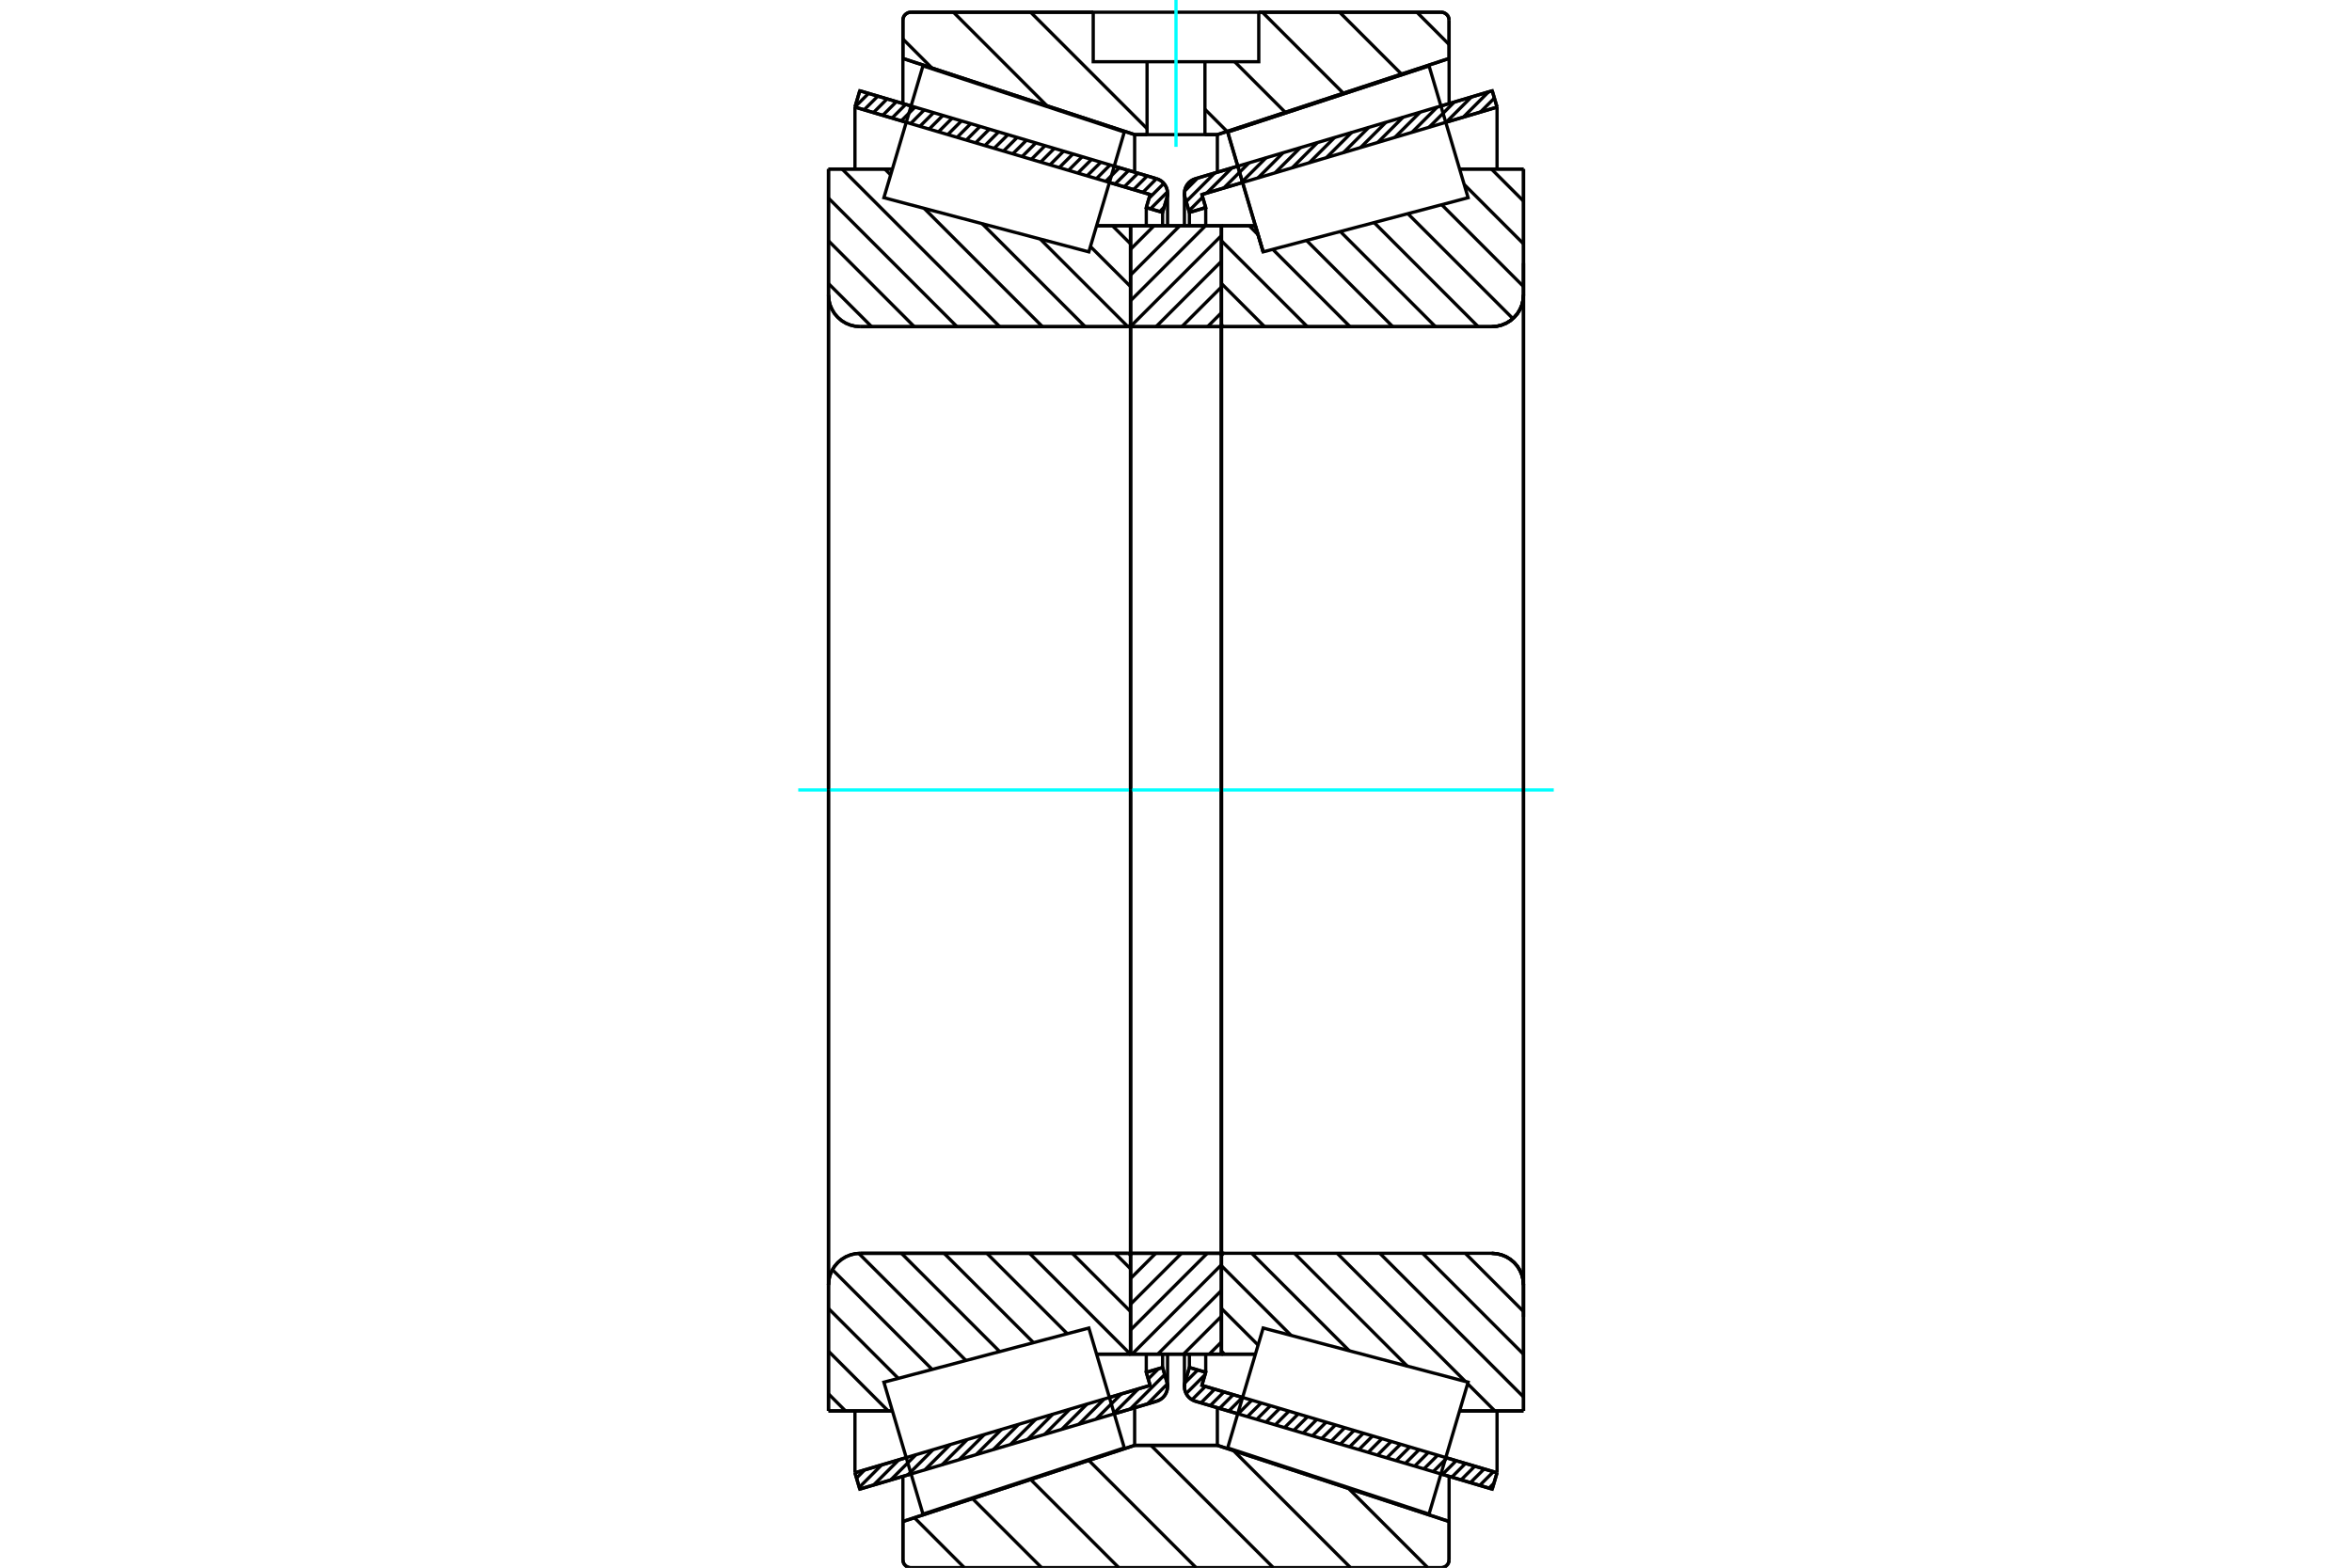 <?xml version="1.0" standalone="no"?>
<!DOCTYPE svg PUBLIC "-//W3C//DTD SVG 1.1//EN"
	"http://www.w3.org/Graphics/SVG/1.1/DTD/svg11.dtd">
<svg xmlns="http://www.w3.org/2000/svg" height="100%" width="100%" viewBox="0 0 36000 24000">
	<rect x="-1800" y="-1200" width="39600" height="26400" style="fill:#FFF"/>
	<g style="fill:none; fill-rule:evenodd" transform="matrix(1 0 0 1 0 0)">
		<g style="fill:none; stroke:#000; stroke-width:50; shape-rendering:geometricPrecision">
			<line x1="22840" y1="22797" x2="22055" y2="22565"/>
			<line x1="18945" y1="21644" x2="18297" y2="21452"/>
			<line x1="22914" y1="22547" x2="22840" y2="22797"/>
			<line x1="18396" y1="21209" x2="19019" y2="21394"/>
			<line x1="22129" y1="22315" x2="22914" y2="22547"/>
			<line x1="18455" y1="21009" x2="18396" y2="21209"/>
			<line x1="18205" y1="20935" x2="18455" y2="21009"/>
			<line x1="18139" y1="21160" x2="18205" y2="20935"/>
			<polyline points="18139,21160 18131,21193 18129,21227 18132,21264 18141,21301 18156,21335 18176,21367 18200,21395 18229,21419 18262,21438 18297,21452"/>
			<line x1="18297" y1="2736" x2="18945" y2="2544"/>
			<line x1="22055" y1="1623" x2="22840" y2="1390"/>
			<polyline points="18297,2736 18262,2749 18229,2768 18200,2792 18176,2820 18156,2852 18141,2887 18132,2923 18129,2961 18131,2994 18139,3027"/>
			<line x1="18205" y1="3252" x2="18139" y2="3027"/>
			<line x1="18455" y1="3178" x2="18205" y2="3252"/>
			<line x1="18396" y1="2978" x2="18455" y2="3178"/>
			<line x1="22914" y1="1640" x2="22129" y2="1873"/>
			<line x1="19019" y1="2794" x2="18396" y2="2978"/>
			<line x1="22840" y1="1390" x2="22914" y2="1640"/>
			<line x1="18205" y1="20731" x2="18205" y2="20935"/>
			<line x1="18205" y1="3252" x2="18205" y2="3457"/>
			<line x1="18455" y1="20730" x2="18455" y2="21009"/>
			<line x1="18455" y1="3178" x2="18455" y2="3457"/>
			<line x1="22914" y1="21600" x2="22914" y2="22547"/>
			<line x1="22914" y1="1640" x2="22914" y2="2588"/>
			<line x1="18129" y1="20730" x2="18129" y2="21227"/>
			<line x1="18129" y1="2961" x2="18129" y2="3457"/>
			<line x1="17703" y1="21452" x2="17055" y2="21644"/>
			<line x1="13945" y1="22565" x2="13160" y2="22797"/>
			<polyline points="17703,21452 17738,21438 17771,21419 17800,21395 17824,21367 17844,21335 17859,21301 17868,21264 17871,21227 17869,21193 17861,21160"/>
			<line x1="17795" y1="20935" x2="17861" y2="21160"/>
			<line x1="17545" y1="21009" x2="17795" y2="20935"/>
			<line x1="17604" y1="21209" x2="17545" y2="21009"/>
			<line x1="13086" y1="22547" x2="13871" y2="22315"/>
			<line x1="16981" y1="21394" x2="17604" y2="21209"/>
			<line x1="13160" y1="22797" x2="13086" y2="22547"/>
			<line x1="13160" y1="1390" x2="13945" y2="1623"/>
			<line x1="17055" y1="2544" x2="17703" y2="2736"/>
			<line x1="13086" y1="1640" x2="13160" y2="1390"/>
			<line x1="17604" y1="2978" x2="16981" y2="2794"/>
			<line x1="13871" y1="1873" x2="13086" y2="1640"/>
			<line x1="17545" y1="3178" x2="17604" y2="2978"/>
			<line x1="17795" y1="3252" x2="17545" y2="3178"/>
			<line x1="17861" y1="3027" x2="17795" y2="3252"/>
			<polyline points="17861,3027 17869,2994 17871,2961 17868,2923 17859,2887 17844,2852 17824,2820 17800,2792 17771,2768 17738,2749 17703,2736"/>
			<line x1="17545" y1="3457" x2="17545" y2="3178"/>
			<line x1="17545" y1="21009" x2="17545" y2="20730"/>
			<line x1="13086" y1="2588" x2="13086" y2="1640"/>
			<line x1="13086" y1="22547" x2="13086" y2="21600"/>
			<line x1="17795" y1="3457" x2="17795" y2="3252"/>
			<line x1="17795" y1="20935" x2="17795" y2="20731"/>
			<line x1="17871" y1="3457" x2="17871" y2="2961"/>
			<line x1="17871" y1="21227" x2="17871" y2="20730"/>
			<line x1="19334" y1="3856" x2="19334" y2="3856"/>
			<line x1="19216" y1="3456" x2="19334" y2="3856"/>
			<line x1="18696" y1="3456" x2="19216" y2="3456"/>
			<line x1="22833" y1="5001" x2="18737" y2="5001"/>
			<polyline points="22833,5001 22909,4995 22983,4977 23054,4948 23119,4908 23177,4858 23227,4800 23266,4735 23296,4664 23313,4590 23319,4514"/>
			<line x1="23319" y1="2588" x2="23319" y2="4514"/>
			<line x1="23319" y1="2588" x2="22341" y2="2588"/>
			<line x1="23319" y1="21600" x2="22341" y2="21600"/>
			<line x1="23319" y1="19673" x2="23319" y2="21600"/>
			<polyline points="23319,19673 23313,19597 23296,19523 23266,19452 23227,19387 23177,19329 23119,19280 23054,19240 22983,19211 22909,19193 22833,19187"/>
			<polyline points="18737,19187 18731,19187 18724,19189 18718,19191 18713,19195 18708,19199 18704,19204 18701,19209 18698,19215 18697,19221 18696,19227"/>
			<line x1="19216" y1="20731" x2="18696" y2="20731"/>
			<line x1="22341" y1="3063" x2="22341" y2="3062"/>
			<line x1="22341" y1="21126" x2="22341" y2="21125"/>
			<line x1="18696" y1="5001" x2="18696" y2="19187"/>
			<polyline points="18696,4960 18697,4966 18698,4973 18701,4978 18704,4984 18708,4989 18713,4993 18718,4996 18724,4999 18731,5000 18737,5001"/>
			<polyline points="18737,19187 18731,19187 18724,19189 18718,19191 18713,19195 18708,19199 18704,19204 18701,19209 18698,19215 18697,19221 18696,19227"/>
			<polyline points="22833,5001 22909,4995 22983,4977 23054,4948 23119,4908 23177,4858 23227,4800 23266,4735 23296,4664 23313,4590 23319,4514"/>
			<polyline points="23319,19673 23313,19597 23296,19523 23266,19452 23227,19387 23177,19329 23119,19280 23054,19240 22983,19211 22909,19193 22833,19187"/>
			<line x1="17304" y1="20731" x2="16784" y2="20731"/>
			<polyline points="17304,19227 17303,19221 17302,19215 17299,19209 17296,19204 17292,19199 17287,19195 17282,19191 17276,19189 17269,19187 17263,19187"/>
			<line x1="13167" y1="19187" x2="17263" y2="19187"/>
			<polyline points="13167,19187 13091,19193 13017,19211 12946,19240 12881,19280 12823,19329 12773,19387 12734,19452 12704,19523 12687,19597 12681,19673"/>
			<line x1="12681" y1="21600" x2="12681" y2="19673"/>
			<line x1="12681" y1="21600" x2="13659" y2="21600"/>
			<line x1="12681" y1="2588" x2="13659" y2="2588"/>
			<line x1="12681" y1="4514" x2="12681" y2="2588"/>
			<polyline points="12681,4514 12687,4590 12704,4664 12734,4735 12773,4800 12823,4858 12881,4908 12946,4948 13017,4977 13091,4995 13167,5001"/>
			<line x1="17263" y1="5001" x2="13167" y2="5001"/>
			<polyline points="17263,5001 17269,5000 17276,4999 17282,4996 17287,4993 17292,4989 17296,4984 17299,4978 17302,4973 17303,4966 17304,4960"/>
			<line x1="16784" y1="3456" x2="17304" y2="3456"/>
			<line x1="13659" y1="21125" x2="13659" y2="21126"/>
			<line x1="13659" y1="3062" x2="13659" y2="3063"/>
			<line x1="17304" y1="19187" x2="17304" y2="5001"/>
			<line x1="12681" y1="19673" x2="12681" y2="4514"/>
			<line x1="22058" y1="24000" x2="13942" y2="24000"/>
			<polyline points="22058,24000 22077,23999 22096,23994 22113,23987 22130,23977 22144,23964 22157,23950 22167,23934 22174,23916 22178,23897 22180,23878"/>
			<line x1="22180" y1="23293" x2="22180" y2="23878"/>
			<line x1="18633" y1="22127" x2="22180" y2="23293"/>
			<line x1="17367" y1="22127" x2="18633" y2="22127"/>
			<line x1="13820" y1="23293" x2="17367" y2="22127"/>
			<line x1="13820" y1="23878" x2="13820" y2="23293"/>
			<polyline points="13820,23878 13822,23897 13826,23916 13833,23934 13843,23950 13856,23964 13870,23977 13887,23987 13904,23994 13923,23999 13942,24000"/>
			<line x1="13942" y1="187" x2="16733" y2="187"/>
			<line x1="19267" y1="187" x2="22058" y2="187"/>
			<polyline points="13942,187 13923,189 13904,193 13887,201 13870,211 13856,223 13843,237 13833,254 13826,271 13822,290 13820,309"/>
			<line x1="13820" y1="895" x2="13820" y2="309"/>
			<line x1="17367" y1="2061" x2="13820" y2="895"/>
			<line x1="18633" y1="2061" x2="18443" y2="2061"/>
			<line x1="17557" y1="2061" x2="17367" y2="2061"/>
			<line x1="22180" y1="895" x2="18633" y2="2061"/>
			<line x1="22180" y1="309" x2="22180" y2="895"/>
			<polyline points="22180,309 22178,290 22174,271 22167,254 22157,237 22144,223 22130,211 22113,201 22096,193 22077,189 22058,187"/>
			<line x1="17367" y1="21550" x2="17367" y2="22127"/>
			<line x1="17367" y1="2061" x2="17367" y2="2637"/>
			<line x1="18633" y1="21550" x2="18633" y2="22127"/>
			<line x1="18633" y1="2061" x2="18633" y2="2637"/>
			<line x1="13820" y1="22601" x2="13820" y2="23293"/>
			<line x1="13820" y1="895" x2="13820" y2="1586"/>
			<line x1="22180" y1="22601" x2="22180" y2="23293"/>
			<line x1="22180" y1="895" x2="22180" y2="1586"/>
			<line x1="17304" y1="19187" x2="18696" y2="19187"/>
			<line x1="17304" y1="20731" x2="17304" y2="19187"/>
			<line x1="18696" y1="20731" x2="17304" y2="20731"/>
			<line x1="18696" y1="19187" x2="18696" y2="20731"/>
			<line x1="18696" y1="5001" x2="17304" y2="5001"/>
			<line x1="18696" y1="3456" x2="18696" y2="5001"/>
			<line x1="17304" y1="3456" x2="18696" y2="3456"/>
			<line x1="17304" y1="5001" x2="17304" y2="3456"/>
			<line x1="18696" y1="5001" x2="18696" y2="19187"/>
			<line x1="17304" y1="5001" x2="17304" y2="19187"/>
		</g>
		<g style="fill:none; stroke:#0FF; stroke-width:50; shape-rendering:geometricPrecision">
			<line x1="12218" y1="12094" x2="23782" y2="12094"/>
		</g>
		<g style="fill:none; stroke:#000; stroke-width:50; shape-rendering:geometricPrecision">
			<line x1="21687" y1="187" x2="22180" y2="681"/>
			<line x1="20504" y1="187" x2="21451" y2="1134"/>
			<line x1="19322" y1="187" x2="20561" y2="1427"/>
			<line x1="18898" y1="945" x2="19672" y2="1719"/>
			<line x1="18443" y1="1673" x2="18782" y2="2012"/>
			<line x1="15775" y1="187" x2="17557" y2="1969"/>
			<line x1="14593" y1="187" x2="16025" y2="1620"/>
			<line x1="13820" y1="597" x2="14264" y2="1041"/>
			<line x1="20641" y1="22787" x2="21854" y2="24000"/>
			<line x1="18880" y1="22208" x2="20672" y2="24000"/>
			<line x1="17616" y1="22127" x2="19490" y2="24000"/>
			<line x1="16665" y1="22357" x2="18308" y2="24000"/>
			<line x1="15775" y1="22650" x2="17125" y2="24000"/>
			<line x1="14885" y1="22942" x2="15943" y2="24000"/>
			<line x1="13996" y1="23235" x2="14761" y2="24000"/>
			<line x1="19267" y1="187" x2="22058" y2="187"/>
			<polyline points="22180,309 22178,290 22174,271 22167,254 22157,237 22144,223 22130,211 22113,201 22096,193 22077,189 22058,187"/>
			<polyline points="22180,309 22180,895 18633,2061 18443,2061"/>
			<polyline points="16733,187 13942,187 13923,189 13904,193 13887,201 13870,211 13856,223 13843,237 13833,254 13826,271 13822,290 13820,309 13820,895 17367,2061 17557,2061"/>
			<polyline points="18000,22127 17367,22127 13820,23293 13820,23878 13822,23897 13826,23916 13833,23934 13843,23950 13856,23964 13870,23977 13887,23987 13904,23994 13923,23999 13942,24000 18000,24000"/>
			<polyline points="18000,22127 18633,22127 22180,23293 22180,23878"/>
			<polyline points="22058,24000 22077,23999 22096,23994 22113,23987 22130,23977 22144,23964 22157,23950 22167,23934 22174,23916 22178,23897 22180,23878"/>
			<line x1="22058" y1="24000" x2="18000" y2="24000"/>
			<line x1="17027" y1="3456" x2="17304" y2="3733"/>
			<line x1="16690" y1="3774" x2="17304" y2="4387"/>
			<line x1="15922" y1="3660" x2="17263" y2="5001"/>
			<line x1="15034" y1="3425" x2="16610" y2="5001"/>
			<line x1="14145" y1="3190" x2="15956" y2="5001"/>
			<line x1="13543" y1="2588" x2="13633" y2="2678"/>
			<line x1="12889" y1="2588" x2="15302" y2="5001"/>
			<line x1="12681" y1="3033" x2="14648" y2="5001"/>
			<line x1="12681" y1="3687" x2="13994" y2="5001"/>
			<line x1="12681" y1="4341" x2="13341" y2="5001"/>
			<line x1="17066" y1="19187" x2="17304" y2="19424"/>
			<line x1="16412" y1="19187" x2="17304" y2="20078"/>
			<line x1="15758" y1="19187" x2="17302" y2="20731"/>
			<line x1="15105" y1="19187" x2="16336" y2="20418"/>
			<line x1="14451" y1="19187" x2="15819" y2="20555"/>
			<line x1="13797" y1="19187" x2="15302" y2="20692"/>
			<line x1="13144" y1="19188" x2="14785" y2="20828"/>
			<line x1="12741" y1="19438" x2="14268" y2="20965"/>
			<line x1="12681" y1="20032" x2="13750" y2="21102"/>
			<line x1="12681" y1="20686" x2="13595" y2="21600"/>
			<line x1="12681" y1="21339" x2="12941" y2="21600"/>
			<polyline points="17304,12094 17304,3456 17304,4960"/>
			<polyline points="17263,5001 17269,5000 17276,4999 17282,4996 17287,4993 17292,4989 17296,4984 17299,4978 17302,4973 17303,4966 17304,4960"/>
			<line x1="17263" y1="5001" x2="13167" y2="5001"/>
			<polyline points="12681,4514 12687,4590 12704,4664 12734,4735 12773,4800 12823,4858 12881,4908 12946,4948 13017,4977 13091,4995 13167,5001"/>
			<line x1="12681" y1="4514" x2="12681" y2="2588"/>
			<line x1="12681" y1="4514" x2="12681" y2="12094"/>
			<line x1="12681" y1="2588" x2="13659" y2="2588"/>
			<line x1="16784" y1="3456" x2="17304" y2="3456"/>
			<line x1="17304" y1="20731" x2="16784" y2="20731"/>
			<line x1="13659" y1="21600" x2="12681" y2="21600"/>
			<line x1="12681" y1="12094" x2="12681" y2="19673"/>
			<line x1="12681" y1="21600" x2="12681" y2="19673"/>
			<polyline points="13167,19187 13091,19193 13017,19211 12946,19240 12881,19280 12823,19329 12773,19387 12734,19452 12704,19523 12687,19597 12681,19673"/>
			<line x1="13167" y1="19187" x2="17263" y2="19187"/>
			<polyline points="17304,19227 17303,19221 17302,19215 17299,19209 17296,19204 17292,19199 17287,19195 17282,19191 17276,19189 17269,19187 17263,19187"/>
			<polyline points="17304,19227 17304,20731 17304,12094"/>
			<line x1="22828" y1="2588" x2="23319" y2="3079"/>
			<line x1="22411" y1="2824" x2="23319" y2="3733"/>
			<line x1="22067" y1="3134" x2="23319" y2="4387"/>
			<line x1="21549" y1="3271" x2="23156" y2="4877"/>
			<line x1="21032" y1="3407" x2="22625" y2="5001"/>
			<line x1="20515" y1="3544" x2="21972" y2="5001"/>
			<line x1="19998" y1="3681" x2="21318" y2="5001"/>
			<line x1="19120" y1="3456" x2="19256" y2="3593"/>
			<line x1="19481" y1="3817" x2="20664" y2="5001"/>
			<line x1="18696" y1="3687" x2="20010" y2="5001"/>
			<line x1="18696" y1="4341" x2="19356" y2="5001"/>
			<line x1="22428" y1="19187" x2="23319" y2="20078"/>
			<line x1="21774" y1="19187" x2="23319" y2="20732"/>
			<line x1="21120" y1="19187" x2="23319" y2="21386"/>
			<line x1="20467" y1="19187" x2="22429" y2="21149"/>
			<line x1="22464" y1="21184" x2="22880" y2="21600"/>
			<line x1="19813" y1="19187" x2="21540" y2="20914"/>
			<line x1="19159" y1="19187" x2="20652" y2="20679"/>
			<line x1="18696" y1="19378" x2="19763" y2="20445"/>
			<line x1="18696" y1="20032" x2="19257" y2="20592"/>
			<line x1="18696" y1="20686" x2="18742" y2="20731"/>
			<polyline points="18696,12094 18696,3456 18696,4960 18697,4966 18698,4973 18701,4978 18704,4984 18708,4989 18713,4993 18718,4996 18724,4999 18731,5000 18737,5001 22833,5001 22909,4995 22983,4977 23054,4948 23119,4908 23177,4858 23227,4800 23266,4735 23296,4664 23313,4590 23319,4514 23319,2588"/>
			<line x1="23319" y1="4514" x2="23319" y2="12094"/>
			<line x1="23319" y1="2588" x2="22341" y2="2588"/>
			<line x1="19216" y1="3456" x2="18696" y2="3456"/>
			<line x1="18696" y1="20731" x2="19216" y2="20731"/>
			<line x1="22341" y1="21600" x2="23319" y2="21600"/>
			<line x1="23319" y1="12094" x2="23319" y2="19673"/>
			<polyline points="23319,21600 23319,19673 23313,19597 23296,19523 23266,19452 23227,19387 23177,19329 23119,19280 23054,19240 22983,19211 22909,19193 22833,19187 18737,19187 18731,19187 18724,19189 18718,19191 18713,19195 18708,19199 18704,19204 18701,19209 18698,19215 18697,19221 18696,19227 18696,20731 18696,12094"/>
			<line x1="18696" y1="20544" x2="18509" y2="20731"/>
			<line x1="18696" y1="20150" x2="18115" y2="20731"/>
			<line x1="18696" y1="19756" x2="17721" y2="20731"/>
			<line x1="18696" y1="19362" x2="17328" y2="20731"/>
			<line x1="18478" y1="19187" x2="17304" y2="20361"/>
			<line x1="18084" y1="19187" x2="17304" y2="19967"/>
			<line x1="17690" y1="19187" x2="17304" y2="19573"/>
			<line x1="18696" y1="4787" x2="18483" y2="5001"/>
			<line x1="18696" y1="4393" x2="18089" y2="5001"/>
			<line x1="18696" y1="4000" x2="17695" y2="5001"/>
			<line x1="18696" y1="3606" x2="17304" y2="4998"/>
			<line x1="18452" y1="3456" x2="17304" y2="4604"/>
			<line x1="18058" y1="3456" x2="17304" y2="4211"/>
			<line x1="17664" y1="3456" x2="17304" y2="3817"/>
			<polyline points="17304,5001 17304,3456 18696,3456 18696,5001 17304,5001"/>
			<polyline points="17304,19187 18696,19187 18696,20731 17304,20731 17304,19187"/>
			<polyline points="18000,2061 18443,2061 18443,945 19267,945 19267,187 16733,187 16733,945 17557,945 18443,945"/>
			<polyline points="17557,945 17557,2061 18000,2061"/>
		</g>
		<g style="fill:none; stroke:#0FF; stroke-width:50; shape-rendering:geometricPrecision">
			<line x1="18000" y1="2248" x2="18000" y2="0"/>
		</g>
		<g style="fill:none; stroke:#000; stroke-width:50; shape-rendering:geometricPrecision">
			<line x1="23319" y1="20160" x2="23319" y2="4028"/>
			<line x1="18696" y1="19227" x2="18696" y2="4960"/>
			<polyline points="19062,2939 18791,2021 21873,1008 21873,1008"/>
			<polyline points="19334,3856 19334,3856 19062,2939"/>
			<polyline points="16938,21249 17209,22166 14127,23179 13828,22170 13529,21160 16666,20331 16938,21249"/>
			<polyline points="16938,2939 16666,3856 13529,3027 13828,2018 14127,1008 17209,2021 16938,2939"/>
			<polyline points="19062,21249 19334,20331 22471,21160 22172,22170 21873,23179 18791,22166 19062,21249"/>
			<polyline points="19062,2939 18791,2021 21873,1008 22172,2018 22471,3027 19334,3856 19062,2939"/>
			<line x1="17868" y1="21187" x2="17562" y2="21494"/>
			<line x1="17827" y1="21044" x2="17300" y2="21571"/>
			<line x1="17733" y1="20953" x2="17575" y2="21111"/>
			<line x1="17424" y1="21262" x2="17038" y2="21649"/>
			<line x1="17162" y1="21340" x2="16776" y2="21726"/>
			<line x1="16900" y1="21418" x2="16514" y2="21804"/>
			<line x1="16638" y1="21495" x2="16252" y2="21882"/>
			<line x1="16376" y1="21573" x2="15990" y2="21959"/>
			<line x1="16114" y1="21650" x2="15728" y2="22037"/>
			<line x1="15853" y1="21728" x2="15466" y2="22114"/>
			<line x1="15591" y1="21806" x2="15204" y2="22192"/>
			<line x1="15329" y1="21883" x2="14942" y2="22269"/>
			<line x1="15067" y1="21961" x2="14680" y2="22347"/>
			<line x1="14805" y1="22038" x2="14419" y2="22425"/>
			<line x1="14543" y1="22116" x2="14157" y2="22502"/>
			<line x1="14281" y1="22193" x2="13895" y2="22580"/>
			<line x1="14019" y1="22271" x2="13633" y2="22657"/>
			<line x1="13757" y1="22349" x2="13371" y2="22735"/>
			<line x1="13495" y1="22426" x2="13152" y2="22770"/>
			<line x1="13233" y1="22504" x2="13110" y2="22628"/>
			<line x1="17818" y1="3172" x2="17751" y2="3239"/>
			<line x1="17870" y1="2937" x2="17609" y2="3197"/>
			<line x1="17814" y1="2808" x2="17587" y2="3035"/>
			<line x1="17702" y1="2735" x2="17493" y2="2945"/>
			<line x1="17560" y1="2693" x2="17350" y2="2903"/>
			<line x1="17418" y1="2651" x2="17208" y2="2861"/>
			<line x1="17276" y1="2609" x2="17066" y2="2819"/>
			<line x1="17134" y1="2567" x2="16924" y2="2777"/>
			<line x1="16991" y1="2525" x2="16782" y2="2735"/>
			<line x1="16849" y1="2483" x2="16639" y2="2692"/>
			<line x1="16707" y1="2441" x2="16497" y2="2650"/>
			<line x1="16565" y1="2398" x2="16355" y2="2608"/>
			<line x1="16423" y1="2356" x2="16213" y2="2566"/>
			<line x1="16280" y1="2314" x2="16071" y2="2524"/>
			<line x1="16138" y1="2272" x2="15928" y2="2482"/>
			<line x1="15996" y1="2230" x2="15786" y2="2440"/>
			<line x1="15854" y1="2188" x2="15644" y2="2398"/>
			<line x1="15712" y1="2146" x2="15502" y2="2355"/>
			<line x1="15569" y1="2104" x2="15360" y2="2313"/>
			<line x1="15427" y1="2062" x2="15217" y2="2271"/>
			<line x1="15285" y1="2019" x2="15075" y2="2229"/>
			<line x1="15143" y1="1977" x2="14933" y2="2187"/>
			<line x1="15000" y1="1935" x2="14791" y2="2145"/>
			<line x1="14858" y1="1893" x2="14649" y2="2103"/>
			<line x1="14716" y1="1851" x2="14506" y2="2061"/>
			<line x1="14574" y1="1809" x2="14364" y2="2019"/>
			<line x1="14432" y1="1767" x2="14222" y2="1976"/>
			<line x1="14289" y1="1725" x2="14080" y2="1934"/>
			<line x1="14147" y1="1682" x2="13938" y2="1892"/>
			<line x1="14005" y1="1640" x2="13795" y2="1850"/>
			<line x1="13863" y1="1598" x2="13653" y2="1808"/>
			<line x1="13721" y1="1556" x2="13511" y2="1766"/>
			<line x1="13578" y1="1514" x2="13369" y2="1724"/>
			<line x1="13436" y1="1472" x2="13226" y2="1682"/>
			<line x1="13294" y1="1430" x2="13087" y2="1637"/>
			<polyline points="13086,1640 13160,1390 17703,2736"/>
			<polyline points="17861,3027 17869,2991 17871,2955 17867,2918 17858,2882 17843,2849 17823,2818 17798,2790 17769,2767 17737,2749 17703,2736"/>
			<polyline points="17861,3027 17795,3252 17545,3178 17604,2978 13086,1640"/>
			<polyline points="13086,22547 17604,21209 17545,21009 17795,20935 17861,21160"/>
			<polyline points="17703,21452 17737,21438 17769,21420 17798,21397 17823,21370 17843,21339 17858,21305 17867,21269 17871,21233 17869,21196 17861,21160"/>
			<polyline points="17703,21452 13160,22797 13086,22547"/>
			<line x1="22867" y1="22706" x2="22790" y2="22783"/>
			<line x1="22858" y1="22531" x2="22648" y2="22741"/>
			<line x1="22716" y1="22489" x2="22506" y2="22698"/>
			<line x1="22573" y1="22447" x2="22364" y2="22656"/>
			<line x1="22431" y1="22404" x2="22221" y2="22614"/>
			<line x1="22289" y1="22362" x2="22079" y2="22572"/>
			<line x1="22147" y1="22320" x2="21937" y2="22530"/>
			<line x1="22005" y1="22278" x2="21795" y2="22488"/>
			<line x1="21862" y1="22236" x2="21653" y2="22446"/>
			<line x1="21720" y1="22194" x2="21510" y2="22404"/>
			<line x1="21578" y1="22152" x2="21368" y2="22361"/>
			<line x1="21436" y1="22110" x2="21226" y2="22319"/>
			<line x1="21293" y1="22067" x2="21084" y2="22277"/>
			<line x1="21151" y1="22025" x2="20942" y2="22235"/>
			<line x1="21009" y1="21983" x2="20799" y2="22193"/>
			<line x1="20867" y1="21941" x2="20657" y2="22151"/>
			<line x1="20725" y1="21899" x2="20515" y2="22109"/>
			<line x1="20582" y1="21857" x2="20373" y2="22067"/>
			<line x1="20440" y1="21815" x2="20230" y2="22024"/>
			<line x1="20298" y1="21773" x2="20088" y2="21982"/>
			<line x1="20156" y1="21730" x2="19946" y2="21940"/>
			<line x1="20014" y1="21688" x2="19804" y2="21898"/>
			<line x1="19871" y1="21646" x2="19662" y2="21856"/>
			<line x1="19729" y1="21604" x2="19519" y2="21814"/>
			<line x1="19587" y1="21562" x2="19377" y2="21772"/>
			<line x1="19445" y1="21520" x2="19235" y2="21730"/>
			<line x1="19303" y1="21478" x2="19093" y2="21687"/>
			<line x1="19160" y1="21436" x2="18951" y2="21645"/>
			<line x1="19018" y1="21393" x2="18808" y2="21603"/>
			<line x1="18876" y1="21351" x2="18666" y2="21561"/>
			<line x1="18734" y1="21309" x2="18524" y2="21519"/>
			<line x1="18592" y1="21267" x2="18382" y2="21477"/>
			<line x1="18449" y1="21225" x2="18245" y2="21429"/>
			<line x1="18444" y1="21046" x2="18155" y2="21335"/>
			<line x1="18333" y1="20973" x2="18136" y2="21170"/>
			<line x1="22873" y1="1502" x2="22660" y2="1715"/>
			<line x1="22784" y1="1406" x2="22398" y2="1793"/>
			<line x1="22522" y1="1484" x2="22136" y2="1870"/>
			<line x1="22260" y1="1562" x2="21874" y2="1948"/>
			<line x1="21998" y1="1639" x2="21612" y2="2026"/>
			<line x1="21737" y1="1717" x2="21350" y2="2103"/>
			<line x1="21475" y1="1794" x2="21088" y2="2181"/>
			<line x1="21213" y1="1872" x2="20826" y2="2258"/>
			<line x1="20951" y1="1950" x2="20564" y2="2336"/>
			<line x1="20689" y1="2027" x2="20303" y2="2413"/>
			<line x1="20427" y1="2105" x2="20041" y2="2491"/>
			<line x1="20165" y1="2182" x2="19779" y2="2569"/>
			<line x1="19903" y1="2260" x2="19517" y2="2646"/>
			<line x1="19641" y1="2337" x2="19255" y2="2724"/>
			<line x1="19379" y1="2415" x2="18993" y2="2801"/>
			<line x1="19117" y1="2493" x2="18731" y2="2879"/>
			<line x1="18450" y1="3160" x2="18422" y2="3188"/>
			<line x1="18856" y1="2570" x2="18469" y2="2957"/>
			<line x1="18408" y1="3018" x2="18198" y2="3228"/>
			<line x1="18594" y1="2648" x2="18156" y2="3086"/>
			<line x1="18332" y1="2725" x2="18132" y2="2926"/>
			<polyline points="22914,1640 22840,1390 18297,2736 18263,2749 18231,2767 18202,2790 18177,2818 18157,2849 18142,2882 18133,2918 18129,2955 18131,2991 18139,3027 18205,3252 18455,3178 18396,2978 22914,1640"/>
			<polyline points="22914,22547 18396,21209 18455,21009 18205,20935 18139,21160 18131,21196 18129,21233 18133,21269 18142,21305 18157,21339 18177,21370 18202,21397 18231,21420 18263,21438 18297,21452 22840,22797 22914,22547"/>
		</g>
	</g>
</svg>
